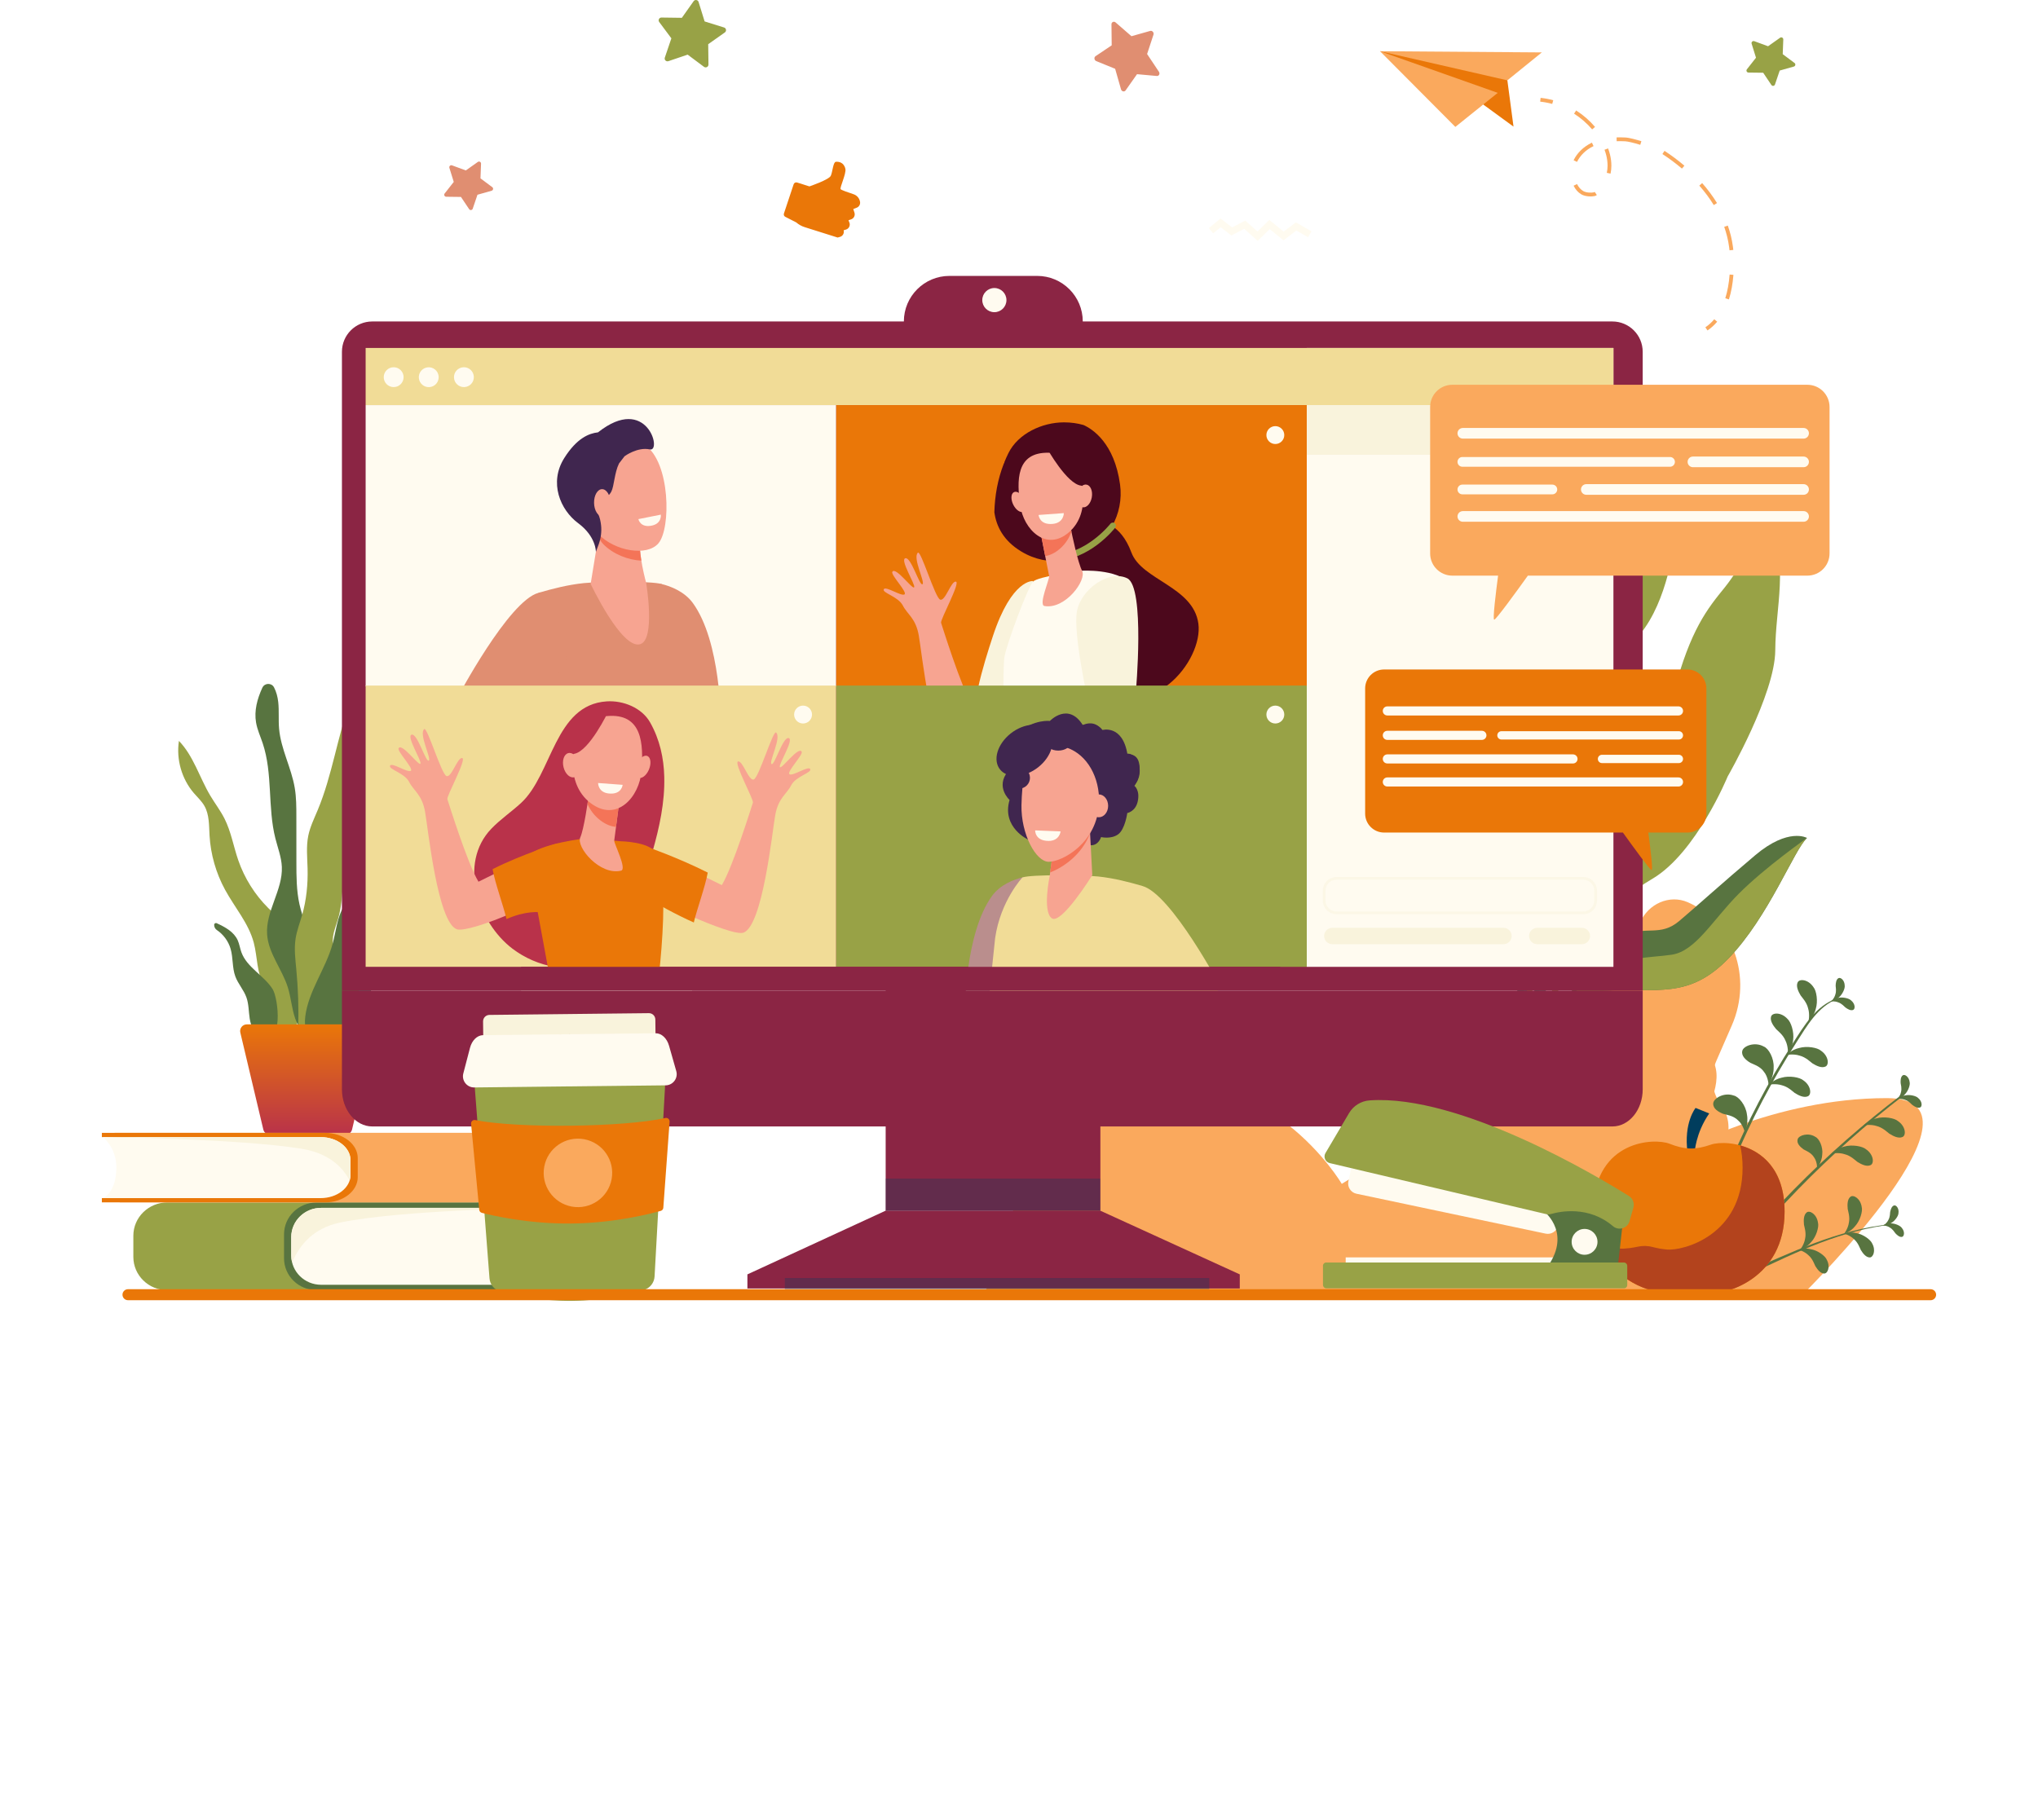 <?xml version="1.0" encoding="UTF-8"?><svg xmlns="http://www.w3.org/2000/svg" xmlns:xlink="http://www.w3.org/1999/xlink" viewBox="0 0 2002.57 1788.5"><defs><style>.cls-1{fill:#f7a491;}.cls-2,.cls-3{fill:#013d5d;}.cls-4{opacity:.5;}.cls-5{fill:#b9324a;}.cls-6{isolation:isolate;}.cls-7{fill:#40264f;}.cls-8{fill:#faa95d;}.cls-9{fill:#98a246;}.cls-10{fill:#ba8e8d;}.cls-11{fill:#f9f3dc;}.cls-3{mix-blend-mode:multiply;opacity:.3;}.cls-12{fill:#4c081c;}.cls-13{fill:#f47458;}.cls-14{fill:#f1dc97;}.cls-15{fill:#e08e71;}.cls-16{fill:#8b2544;}.cls-17{fill:#fffbf0;}.cls-18{fill:#ea7708;}.cls-19{fill:url(#linear-gradient);}.cls-20{fill:#587440;}.cls-21{fill:#3c8f7c;}.cls-22{fill:#b3431d;}.cls-23{fill:#327f6b;}</style><linearGradient id="linear-gradient" x1="302.33" y1="1006.75" x2="302.33" y2="1115.15" gradientUnits="userSpaceOnUse"><stop offset="0" stop-color="#ea7708"/><stop offset="1" stop-color="#b9324a"/></linearGradient></defs><g class="cls-6"><g id="Layer_1"><path class="cls-8" d="m1600.9,932.33l10.58-25.57c8.21-18.8,29.21-27.78,46.92-20.06h0c44.61,19.47,64,73.67,43.32,121.06l-15.12,34.65c-6.63,15.18-4.32,31.87,4.62,43.65,8.11,10.69,9.44,25.56,3.81,38.45l-7.97,18.26c-8.63,19.77-25.43,34.42-45.35,40.46-11.65,3.53-21.94,12.28-27.38,24.74l-11.29,25.86c-12.48,28.59-44.42,42.25-71.33,30.5l-15.36-6.7c-26.92-11.75-38.62-44.45-26.14-73.04h0c20.18-34.19,18.57-59.7,11.42-77.01-10.52-25.45-10.39-54.72.98-80.79l1.6-3.65c12.01-27.51,35.19-48.04,62.81-56.84,12.19-3.88,24.9-13.36,33.89-33.97Z"/><path class="cls-8" d="m961.65,1275.53c34.69-25.92,24.25-186.15,148.27-209.29,136.9-25.54,208.52,97.27,208.52,97.27,0,0,242.86-153.06,331.98-139.26,81.69,12.65,0,107.52,0,107.52,0,0,92.01-52.54,203.59-52.54s-75.87,186.33-85.82,196.3h-806.54Z"/><path class="cls-20" d="m1765.03,1024.68c-47.77,74.61-82.64,157.5-102.58,245.55l-3.28-.88c19.85-86.21,54.49-168.95,102.18-243.48,11.08-17.32,23.05-37.87,43.81-44.63.4-.13.55.48.17.62-18.96,7.14-29.94,26.62-40.31,42.81Z"/><path class="cls-20" d="m1673.97,1273.32c53.39-72.6,118.29-139.7,195.46-198.05.77-.58,1.81.76,1.03,1.36-73.19,56.26-137.95,122.7-192.44,197.78l-4.06-1.09Z"/><path class="cls-20" d="m1769.39,978.41c1.23,1.81,5.94,6.53,7.32,12.72,1.86,5.88.39,13.24.23,12.98-.35.15,5.45-4.76,7.26-12.56,2.35-7.48.7-17.86-2.22-21.3-5.04-7.77-13.85-8.56-15.56-4.79-1.82,3.74.49,8.84,2.96,12.95Z"/><path class="cls-20" d="m1780.82,1045.01c-1.78-1.26-6.41-6.06-12.58-7.57-5.84-1.97-13.23-.65-12.97-.49-.15.35,4.87-5.35,12.7-7.01,7.53-2.2,17.87-.35,21.26,2.63,7.67,5.19,8.29,14.01,4.48,15.65-3.78,1.74-8.83-.66-12.89-3.21Z"/><path class="cls-20" d="m1763.57,1074.2c-1.78-1.26-6.41-6.06-12.58-7.57-5.84-1.97-13.23-.65-12.97-.49-.15.35,4.87-5.35,12.7-7.01,7.53-2.2,17.87-.35,21.26,2.63,7.67,5.19,8.29,14.02,4.48,15.65-3.78,1.74-8.83-.66-12.89-3.22Z"/><path class="cls-20" d="m1825.1,1141.9c-1.78-1.27-6.41-6.07-12.58-7.57-5.84-1.97-13.23-.65-12.97-.49-.15.35,4.87-5.35,12.7-7.01,7.53-2.2,17.87-.35,21.26,2.63,7.67,5.19,8.29,14.02,4.48,15.65-3.78,1.74-8.83-.66-12.89-3.21Z"/><path class="cls-20" d="m1856.53,1114.21c-1.78-1.27-6.41-6.06-12.58-7.57-5.84-1.97-13.23-.65-12.97-.49-.15.35,4.87-5.35,12.7-7.01,7.53-2.2,17.87-.35,21.26,2.63,7.67,5.19,8.29,14.02,4.49,15.65-3.78,1.74-8.83-.66-12.89-3.21Z"/><path class="cls-20" d="m1745.26,1011.44c1.5,1.59,6.89,5.51,9.23,11.41,2.76,5.51,2.47,13.01,2.28,12.78-.33.2,4.63-5.56,5.19-13.55,1.14-7.76-2.12-17.75-5.55-20.69-6.2-6.88-15.03-6.27-16.12-2.28-1.2,3.98,1.87,8.65,4.97,12.33Z"/><path class="cls-20" d="m1719.9,1044.54c2.13,1.13,9.59,3.19,13.34,8.77,4.24,4.97,4.78,13.46,4.5,13.29-.4.36,5.32-8.19,5.07-17.35.53-9.15-4.91-18.9-9.69-20.71-8.87-5.02-20.21-.54-21.14,4.38-1.07,4.96,3.48,8.85,7.93,11.62Z"/><path class="cls-20" d="m1693.2,1094.68c2.29.76,9.99,1.53,14.63,6.4,5.02,4.18,6.98,12.46,6.67,12.34-.33.43,3.86-8.97,2.08-17.96-1.02-9.11-8.01-17.81-13.04-18.78-9.58-3.45-20.02,2.86-20.11,7.88-.22,5.07,4.92,8.14,9.77,10.12Z"/><path class="cls-20" d="m1772.19,1129.6c1.67,1.04,7.62,3.14,10.35,7.89,3.17,4.28,3.13,11.22,2.91,11.06-.35.27,4.79-6.36,5.11-13.83.95-7.41-2.91-15.65-6.71-17.39-6.93-4.58-16.41-1.59-17.45,2.36-1.15,3.98,2.33,7.4,5.79,9.9Z"/><path class="cls-20" d="m1813.32,990.14c-1-.83-3.52-3.87-7.11-5.03-3.37-1.42-7.8-.96-7.65-.86-.11.2,3.11-2.95,7.82-3.59,4.55-.97,10.59.57,12.46,2.49,4.31,3.41,4.29,8.65,1.97,9.45-2.31.86-5.19-.78-7.49-2.47Z"/><path class="cls-20" d="m1803.74,968.84c.04,1.3.91,5.15-.36,8.7-.93,3.54-4,6.76-3.99,6.59-.22-.04,4.24-.66,7.62-4,3.55-3.01,6.01-8.74,5.64-11.39-.07-5.5-4.24-8.68-6.29-7.33-2.1,1.3-2.55,4.59-2.62,7.44Z"/><path class="cls-20" d="m1879.16,1086c-1-.83-3.52-3.87-7.11-5.03-3.37-1.42-7.8-.96-7.65-.86-.11.2,3.11-2.95,7.82-3.59,4.55-.97,10.59.57,12.46,2.49,4.31,3.41,4.29,8.65,1.97,9.45-2.31.86-5.19-.78-7.49-2.47Z"/><path class="cls-20" d="m1867.61,1064.51c.15,1.29,1.33,5.06.36,8.7-.64,3.6-3.43,7.07-3.44,6.89-.23-.02,4.17-1.01,7.27-4.61,3.29-3.29,5.27-9.2,4.68-11.81-.52-5.47-4.93-8.3-6.87-6.79-1.98,1.47-2.17,4.78-2,7.62Z"/><path class="cls-20" d="m1859.57,1203.38c-48.78,5.35-94.22,26.88-137.95,47.88-29.49,14.16-28.01,18.19-34.01,20.3-.97.34-1.95-.71-1.47-1.65,2.31-4.58,8.37-7.67,12.59-10.31,4.91-3.06,10.04-5.77,15.24-8.3,11.13-5.4,22.56-10.27,33.9-15.2,23.09-10.03,46.55-19.47,70.93-25.85,13.37-3.5,26.98-6.03,40.75-7.27.26-.02.29.37.03.4h0Z"/><path class="cls-20" d="m1815.6,1188.26c.32,2,2.4,7.81,1.12,13.55-.76,5.66-4.9,11.25-4.93,10.97-.36-.02,6.44-1.84,11.04-7.66,4.92-5.35,7.64-14.7,6.55-18.73-1.16-8.5-8.23-12.64-11.15-10.16-3,2.42-3.08,7.6-2.63,12.03Z"/><path class="cls-20" d="m1772.62,1203.65c.32,2,2.4,7.81,1.12,13.55-.76,5.66-4.9,11.25-4.93,10.97-.35-.02,6.44-1.84,11.04-7.66,4.92-5.35,7.64-14.7,6.55-18.73-1.16-8.51-8.23-12.64-11.15-10.16-3,2.42-3.08,7.6-2.63,12.02Z"/><path class="cls-20" d="m1728.96,1223.11c.32,2,2.4,7.81,1.12,13.55-.76,5.66-4.9,11.25-4.93,10.97-.35-.02,6.44-1.84,11.04-7.66,4.92-5.35,7.64-14.7,6.55-18.73-1.16-8.5-8.23-12.64-11.15-10.16-3,2.42-3.08,7.6-2.63,12.03Z"/><path class="cls-20" d="m1828.43,1228.41c-.88-1.65-2.59-7.1-6.74-10.61-3.72-3.75-9.89-5.56-9.75-5.34-.25.21,5.77-2.24,12.41-.51,6.61,1.19,13.83,6.57,15.28,10.15,3.89,6.91.99,13.91-2.55,13.71-3.56-.11-6.51-3.88-8.65-7.39Z"/><path class="cls-20" d="m1783.73,1244.23c-.88-1.65-2.59-7.1-6.74-10.61-3.72-3.75-9.89-5.56-9.75-5.34-.25.21,5.78-2.24,12.41-.51,6.61,1.19,13.83,6.57,15.28,10.15,3.89,6.91.99,13.91-2.55,13.71-3.56-.11-6.51-3.88-8.65-7.39Z"/><path class="cls-20" d="m1862.47,1212.12c-.77-.92-2.56-4.11-5.63-5.77-2.83-1.86-6.94-2.18-6.83-2.06-.13.17,3.33-2.17,7.73-1.96,4.31-.12,9.55,2.3,10.93,4.35,3.36,3.83,2.46,8.6.21,8.94-2.25.4-4.6-1.58-6.41-3.5Z"/><path class="cls-20" d="m1857.31,1191.11c-.18,1.19-.03,4.85-1.78,7.87-1.44,3.07-4.77,5.49-4.74,5.33-.2-.07,3.97.11,7.61-2.37,3.74-2.15,6.94-6.95,7.04-9.43.86-5.02-2.4-8.62-4.5-7.73-2.13.84-3.1,3.75-3.63,6.34Z"/><path class="cls-9" d="m1738.85,504.81s-26.71,51.12-44.01,72.41c-17.3,21.29-33.79,41.65-49.83,102.35-16.03,60.71-14.13,66.99-18.47,82.66s-30.6,78.72-31.34,90.49c-.73,11.77-50.48,76.45-63.95,107.22-13.47,30.77-36.77,74.52-36.75,97.4l5.35-1.07s7.01-52.99,46.38-104.89c39.37-51.9,34.65-62.32,77.65-87.83,43-25.51,73.76-100.44,73.76-100.44,0,0,46.53-80.73,46.76-123.91.22-43.19,13.44-81.47-5.54-134.38Z"/><path class="cls-9" d="m1686.64,421.44s-3.15,34.31-15.28,54.17c-12.13,19.86-22.32,31.78-25.45,53.78-3.14,22-13,78.61-45.35,104.85-32.34,26.24-40.54,109.38-65.36,133.39-24.82,24.01-28.82,41.98-26.68,85.44,2.14,43.46,13.86,104.14-24.27,180.61l-6.73-19.85s27.71-63.1,23.71-101.08c-4-37.98-21.68-95.96-12.76-122.88,8.92-26.92-18.82-33.68.15-74.12,18.97-40.44,12.77-55.14,37.55-89.68,0,0,2.44-1.55,10.02-31.45,7.58-29.9,59.06-82.8,82.45-100.55,23.39-17.75,57.25-46.39,67.99-72.63Z"/><path class="cls-21" d="m1586.63,587.03s-29.2,44.61-31.09,74.19c-1.89,29.58.09,53.81-15.56,93.65-15.65,39.84,10.01,66.83,1.1,88.81-8.91,21.98-10.86,48.44-11.65,68.55-.79,20.1-35.17,85.01-41.6,118.44-6.43,33.43-.41,33.84-.41,33.84,0,0,7.4-44.19,15.28-58.52,7.88-14.33,32.15-63.9,38.21-83.25,6.06-19.35,20.44-31.23,33.98-63.83,13.54-32.6,31.8-59.7,32.92-106.88,1.11-47.18,22.6-95.94-21.18-165Z"/><path class="cls-20" d="m1506.83,1034.57s15.5-57.72,68.61-60.86c53.11-3.14,83.6,8.88,123.08-31.85,39.48-40.74,64.59-107.29,77.11-118.33,0,0-18.25-10.6-50.9,16.95-32.65,27.55-55.66,48.54-74.57,64.58-18.91,16.05-33,4.24-52.61,14.45-16.44,8.56-38.46,34.6-48.28,48.32-3.19,4.46-6.91,8.51-11.12,12.02-3.83,3.19-8.4,7.11-11.35,10.01-5.9,5.81-24.05,44.7-24.05,44.7h4.09Z"/><path class="cls-21" d="m1488.75,1023.32s22.25-70.42,11.56-105.98c-10.69-35.56-48.4-63.39-45.72-85.25,2.69-21.86,30.76-79.88,12.58-125.06,0,0-9.77,38.98-17.87,47.35-8.1,8.37-62.46,41.02-55.52,88.15,6.94,47.13,57.48,60.63,69.36,75.01,11.88,14.38,28.87,15.22,28.51,24.36-.36,9.14,1.27,42.51-6.04,74.99l3.13,6.44Z"/><path class="cls-23" d="m1511.53,976.6l29.98-73.99s18.45-59.8,29.92-109.87c11.48-50.07,15.2-205.71,15.2-205.71,0,0-29.2,44.61-31.09,74.19-1.89,29.58.09,53.81-15.56,93.65-15.65,39.84,10.01,66.83,1.1,88.81-8.91,21.98-10.86,48.44-11.65,68.55-.79,20.1-35.17,85.01-41.6,118.44-3.52,18.31-3.31,26.71-2.39,30.56-2.69-29.66,26.09-84.63,26.09-84.63Z"/><path class="cls-9" d="m1642.61,938.29c-23.56,3.47-44.34.82-73.08,20.02-28.74,19.2-46.15,40.38-46.15,40.38,0,0-13.58,21.61-19.32,33.08-.83,1.75-1.32,2.8-1.32,2.8h4.09s15.5-57.72,68.61-60.86c53.11-3.14,83.6,8.88,123.08-31.85,39.48-40.73,64.59-107.29,77.11-118.33,0,0-41.26,28.85-67.17,54.92-25.91,26.07-42.29,56.37-65.85,59.84Z"/><path class="cls-23" d="m1449.3,754.39c-8.1,8.37-62.46,41.02-55.52,88.15,6.94,47.13,57.48,60.63,69.36,75.01,11.88,14.38,28.87,15.22,28.51,24.36-.36,9.14,1.27,42.51-6.04,74.99l1.37,2.81c3.41-12.65,8.22-31.92,10.23-46.65,3.25-23.91-.13-34.05-6.86-53.9-6.73-19.85-52.67-61.91-63.63-83.35-10.96-21.44,26.01-54.47,34.67-70.89,8.67-16.41,5.77-57.88,5.77-57.88,0,0-9.77,38.98-17.87,47.35Z"/><path class="cls-9" d="m289.14,938.45c-.92-8.15-2.02-16.49-5.8-23.77-4.6-8.85-12.69-15.23-19.75-22.26-13.2-13.14-23.35-29.33-29.45-46.94-4.71-13.62-7.06-28.13-13.56-40.99-3.97-7.85-9.37-14.87-13.88-22.43-10.65-17.86-16.44-38.96-30.88-53.91-2.78,18.12,2.71,37.35,14.64,51.26,3.56,4.15,7.68,7.89,10.39,12.63,4.92,8.62,4.47,19.13,5.05,29.04,1.08,18.62,6.33,36.99,15.25,53.37,9.47,17.4,23.15,32.89,28.21,52.04,3.8,14.36,2.67,30.46,10.76,42.9.88,1.35,1.88,2.7,2.1,4.3.12.9-.02,1.8-.16,2.7-.18,1.16-.36,2.31-.54,3.47-1.84,11.75-3.74,26.7,6.35,35.49,7,6.09,16,6.23,21.03-1.86,5.06-8.15,4.61-20.08,4.24-29.25-.63-15.28-2.26-30.59-3.98-45.78Z"/><path class="cls-20" d="m307.32,929c-3.93-13.6-10.02-26.55-13.08-40.38-2.96-13.41-2.99-27.27-3-41-.01-15.05-.02-30.1-.03-45.15,0-9.37-.02-18.79-1.57-28.03-3.33-19.88-13.66-38.26-15.41-58.34-.76-8.68.12-17.46-.83-26.13-.55-4.95-1.82-10-4.11-14.39-2.46-4.72-9.27-4.51-11.5.32-5.02,10.87-8.2,22.63-6.17,34.28,1.22,6.99,4.24,13.51,6.5,20.23,10.06,29.94,4.72,63.08,12.51,93.69,2.35,9.24,5.9,18.3,6.32,27.83.99,22.8-16.04,43.63-14.48,66.4,1.28,18.67,14.7,34.12,20.33,51.96,3.15,9.99,3.83,20.65,7.21,30.56,2.62,7.7,8.73,17.05,18.21,14.72,9-2.22,6.28-9.57,5.88-16.58-1.36-23.74-.08-46.78-6.78-69.97Z"/><path class="cls-9" d="m327.93,941.46c-.4-7.07-1.59-14.17-.6-21.18.83-5.92,3.19-11.5,4.87-17.23,3.15-10.75,3.93-22.03,4.7-33.2,1.39-20.31,2.78-40.63,4.16-60.94,2.16-31.58,4.33-63.25,10.23-94.34,1.64-8.63,3.48-17.99-.4-25.87-.82-1.66-2.43-3.42-4.19-2.87-1.26.39-1.87,1.78-2.33,3.02-12.91,35.07-17.78,72.84-32.19,107.32-3.45,8.26-7.46,16.39-9.25,25.16-2.15,10.54-.97,21.42-.69,32.17.4,15.42-1.1,30.95-5.36,45.77-2.23,7.75-5.21,15.33-6.43,23.31-1.52,9.95-.24,20.08.71,30.09,1.83,19.26,2.45,38.63,1.86,57.96-.35,11.37,9.25,11.07,15.6,4.09,4.45-4.88,4.4-10.24,5.93-16.32,5-19.96,14.6-35.28,13.39-56.92Z"/><path class="cls-20" d="m267.98,972.29c-8.48-13.63-25.39-21.38-30.81-36.5-1.38-3.85-1.92-7.98-3.6-11.71-3.74-8.27-12.26-12.94-20.63-16.75-1.16-.53-2.48.31-2.5,1.59h0c-.03,2.03.94,3.97,2.62,5.11,6.45,4.34,11.35,10.97,13.53,18.45,2.59,8.86,1.46,18.57,4.68,27.23,2.7,7.26,8.25,13.2,10.86,20.5,2.38,6.67,2.13,13.96,3.25,20.95,1.12,6.99,4.23,14.42,10.65,17.38,23.24,10.71,17.43-37.44,11.95-46.24Z"/><path class="cls-21" d="m364.64,967.79c-.36,6.59.65,13.5-1.93,19.57-1.65,3.89-4.62,7.03-7.05,10.47-8.55,12.1-11.66,29.25-24.8,36.06-.87.45-1.83.85-2.79.67-1.35-.25-2.23-1.55-2.77-2.81-3.22-7.51.39-15.97,2.53-23.85.37-1.38.69-2.92.03-4.19-.72-1.4-2.37-2-3.5-3.1-2.25-2.18-2.03-5.8-1.59-8.9,1.11-7.76,2.68-15.45,4.69-23.02,1.14-4.29,2.45-8.63,4.93-12.31,2.72-4.06,6.68-7.09,10.38-10.28,16.37-14.08,28.91-32.59,35.92-53.03,1.52-4.42,2.87-9.1,6.01-12.56,3.14-3.47,8.73-5.25,12.55-2.56,2.72,1.91-8.42,19.83-9.72,21.98-3.71,6.14-3.76,11.48-5.86,18.3-5.14,16.71-16.05,31.66-17.04,49.56Z"/><path class="cls-20" d="m351.69,975.41c2.43-6.29,4.88-12.66,5.68-19.35.89-7.44-.29-15.05.98-22.44,1.63-9.5,7.17-17.85,9.91-27.09,1.98-6.67,2.47-13.68,3.65-20.54,3.4-19.61,12.62-38.76,9.97-58.49-.58-4.29-2.51-9.29-6.77-10.02-3.85-.66-7.36,2.86-8.37,6.65-1,3.79-.25,7.78.02,11.69.77,10.9-2.34,22.04-8.65,30.95-6.06,8.57-14.84,15.02-20.29,23.99-6.68,11-7.59,24.43-11,36.84-6.78,24.69-23.79,46.23-26.89,71.65-1.23,10.12,1.14,22.41,10.48,26.45,27,11.69,35.15-34.49,41.27-50.31Z"/><path class="cls-19" d="m304.49,1006.75h-61.96c-4.24,0-7.36,3.96-6.38,8.09l22.59,95.25c.7,2.96,3.34,5.05,6.38,5.05h74.43c3.04,0,5.68-2.09,6.38-5.05l22.59-95.25c.98-4.13-2.15-8.09-6.38-8.09h-57.65Z"/><path class="cls-9" d="m511.11,1184.54h14.07c-2.3-1.74-5.18-2.78-8.31-2.78H164.42c-18.44,0-33.39,14.65-33.39,32.73v20.79c0,18.08,14.95,32.73,33.39,32.73l348.5-.12-1.81-83.35Z"/><path class="cls-20" d="m311.02,1181.83c-17.63,0-31.93,14.01-31.93,31.3v23.5c0,17.29,14.3,31.3,31.93,31.3h219.41v-5.26h-.91l-55.78-5.18-11.27-43.36s21.76-23.96,23.18-24.58c1.42-.62,43.87-2.49,43.87-2.49h.91v-5.24h-219.41Z"/><path class="cls-17" d="m516.2,1224.73c0-25.35,13.36-37.64,13.36-37.64h-214.04c-16.2,0-29.33,12.87-29.33,28.75v18.09c0,15.88,13.13,28.75,29.33,28.75h214.04s-13.36-6.03-13.36-37.95Z"/><path class="cls-11" d="m286.19,1215.84v18.09c0,2.38.3,4.69.85,6.9,7.22-17.32,21.06-33.99,47.39-39.36,61.49-12.52,195.12-14.38,195.12-14.38h-214.04c-16.2,0-29.33,12.87-29.33,28.75Z"/><path class="cls-8" d="m119.42,1115.52h-14.07c2.3-1.38,5.18-2.21,8.32-2.21h352.58c18.45,0,33.4,11.63,33.4,25.97v16.5c0,14.34-14.95,25.97-33.4,25.97l-348.64-.09,1.81-66.14Z"/><path class="cls-18" d="m319.59,1113.38c17.64,0,31.94,11.12,31.94,24.84v18.64c0,13.72-14.3,24.84-31.94,24.84H100.09v-4.17h.91l55.8-4.11,11.28-34.4s-21.77-19.01-23.19-19.5c-1.42-.49-43.89-1.98-43.89-1.98h-.91v-4.16h219.49Z"/><path class="cls-17" d="m114.33,1147.41c0-20.12-13.37-29.87-13.37-29.87h214.13c16.2,0,29.34,10.21,29.34,22.81v14.35c0,12.6-13.14,22.81-29.34,22.81H100.96s13.37-4.78,13.37-30.11Z"/><path class="cls-11" d="m344.43,1140.36v14.35c0,1.89-.3,3.72-.86,5.47-7.22-13.74-21.06-26.97-47.41-31.23-61.52-9.94-195.2-11.41-195.2-11.41h214.13c16.2,0,29.34,10.21,29.34,22.81Z"/><path class="cls-16" d="m932.93,271.16h86.24c24.72,0,44.78,20.07,44.78,44.78h0c0,24.72-20.07,44.78-44.78,44.78h-86.24c-24.72,0-44.78-20.07-44.78-44.78h0c0-24.72,20.07-44.78,44.78-44.78Z"/><polygon class="cls-16" points="870.27 1189.84 734.41 1252.46 734.41 1266.33 1218.23 1266.33 1218.23 1252.46 1081.15 1189.84 870.27 1189.84"/><rect class="cls-16" x="870.27" y="921.45" width="210.97" height="268.51"/><path class="cls-16" d="m1614.14,973.51V345.74c0-16.46-13.34-29.8-29.8-29.8H365.79c-16.46,0-29.8,13.34-29.8,29.8v627.77h1278.15Z"/><rect class="cls-3" x="771.17" y="1256.05" width="417.09" height="11.96"/><rect class="cls-3" x="870.27" y="1158.34" width="210.88" height="31.51"/><rect class="cls-17" x="1283.99" y="341.97" width="301.39" height="608.25"/><rect class="cls-14" x="359.28" y="341.97" width="1226.09" height="56.17"/><rect class="cls-17" x="359.28" y="398.14" width="462.35" height="276.41"/><rect class="cls-18" x="821.69" y="398.14" width="462.35" height="276.41"/><path class="cls-15" d="m708.23,709.33l-62.13,6.34s-2.85-50.94-2.85-75.24c0-29.48,2.51-67.45,6.07-66.63,9.99,2.29,23.45,7.81,31.46,18.82,27.72,38.09,27.46,116.71,27.46,116.71Z"/><path class="cls-15" d="m677.71,635.24c1.3,8.99,25.19,253.33,25.19,253.33-113.13,54.64-175.56,9.73-175.56,9.73,0,0,3.7-171.58-.74-194.94-2.94-15.45-6.6-118.13,3.42-121,12.85-3.69,27.58-7.61,43.64-9.28,13.71-1.42,66.96-2.25,76.48.95,0,0,22.09,23.4,27.57,61.2Z"/><path class="cls-15" d="m449.26,686.04l53.83,36.14s30.34-45.14,46.62-61.22c20.4-20.13-7.43-81.81-20.57-78.32-29.4,7.8-79.87,103.4-79.87,103.4Z"/><path class="cls-1" d="m588.7,522.92l-8.32,50.89s30.47,64.75,48.68,59.3c15.28-4.57,5.88-60.19,5.88-60.19,0,0-8.33-29.87-5.83-44.81,2.5-14.95-40.4-5.19-40.4-5.19Z"/><path class="cls-13" d="m629.1,528.11c2.5-14.95-40.4-5.19-40.4-5.19l-.69,4.38c1.26,2.93,2.79,5.44,4.65,7.36,9.58,9.89,24.56,15.83,37.51,16.28-1.3-8.06-2.09-16.7-1.07-22.82Z"/><path class="cls-1" d="m581.66,448.24c-1.21-.42-9.72,60.12,6.42,76.78,16.14,16.66,47.59,22.11,58.87,8.99,12.48-14.51,11.85-79.58-13.25-96.72-25.1-17.14-52.05,10.95-52.05,10.95Z"/><path class="cls-7" d="m587.57,424.91c-8.81,1-20.78,5.67-33.14,25.3-15.2,24.14-3.97,50.88,13.72,64,17.69,13.12,17.38,28.15,17.38,28.15l2.87-7.71c2.06-5.94,2.91-12.24,2.22-18.46-.41-3.74-1.25-7.78-2.86-11.1-4.26-8.76,9.14-14.58,12.9-21.87,2.89-5.61,3.03-18.45,7.59-27.73l5.44-7.08s12.56-9.37,24.84-6.73c12.28,2.64-2.81-54.84-50.95-16.75Z"/><path class="cls-1" d="m599.83,493.98c.13,7.39-3.37,13.43-7.82,13.51-4.45.07-8.16-5.86-8.28-13.24-.13-7.39,3.37-13.43,7.82-13.51,4.45-.07,8.16,5.86,8.28,13.24Z"/><path class="cls-17" d="m627.29,510.18l22.04-4.38s1.16,8.47-8.48,10.68c-11.75,2.69-13.56-6.3-13.56-6.3Z"/><path class="cls-12" d="m986.31,455.79c.41-.81.65-1.25.65-1.25l-.04-.34c1.19-2.96,2.5-5.9,3.94-8.81,9.53-19.31,33.09-30.27,54.58-30.3,7.01,0,13.38.92,19.23,2.61,8.8,3.96,30.31,17.64,35.91,58.42,2.03,14.82-1.11,28.98-7.77,40.93,5.79,3.64,13.4,11.01,18.91,25.89,10.12,27.33,60.74,33.41,65.81,69.86,5.06,36.45-47.58,102.25-103.27,59.73-42.39-32.37-35.49-94.06-29.79-121.68-13.22,1.82-27.43-.67-41.08-8.92-17.37-10.5-24.42-24.66-26.31-38.52.44-16.2,3.24-32.18,9.23-47.62Z"/><path class="cls-9" d="m1035.79,551.04c34.5,0,59.08-31.23,60.11-32.56,1.03-1.33.78-3.23-.54-4.26-1.33-1.03-3.23-.78-4.26.54h0c-.23.3-23.82,30.21-55.31,30.21-1.68,0-3.04,1.36-3.04,3.04s1.36,3.04,3.04,3.04Z"/><path class="cls-11" d="m975.62,625.19c18.64-56.53,39.48-54.13,39.48-54.13l-16.12,118.86c-11.51-3.15-26.49-10.15-37.99-13.4,3.81-17.87,10.04-37.41,14.63-51.33Z"/><path class="cls-17" d="m1062.79,560.92s34.34-2.19,47.92,12.65c13.58,14.84-30.13,132.23-32.6,151.12-2.47,18.89,12.59,69.11,12.59,69.11,0,0-80.66,16.27-103.71.98,0,0-2.47-135.82,0-149.31,2.47-13.49,23.05-68.36,27.99-73.75,4.94-5.4,47.81-10.79,47.81-10.79Z"/><path class="cls-1" d="m1051.36,514.93s.18,1.01.5,2.74c1.53,8.27,7.43,35.72,11.41,43.27,4.81,9.12-16.48,38.2-36.97,34.65-6.1-1.06,5.16-26.72,4.61-29.44-1.04-5.2-2.44-12.3-3.88-19.58-.81-4.11-1.63-8.27-2.4-12.18-2.19-11.12-3.98-20.22-3.98-20.22l30.71.77Z"/><path class="cls-13" d="m1051.86,517.67c-.32-1.72-.5-2.74-.5-2.74l-30.71-.77s1.79,9.1,3.98,20.22c.77,3.89,1.58,8.03,2.39,12.12,4.74-.7,9.69-3.01,14.66-7.37,5.42-4.75,8.96-10.46,11.11-16.55-.38-1.95-.69-3.62-.93-4.91Z"/><path class="cls-1" d="m1030.7,444.97s14.47-1.68,23.55,10.08c9.07,11.76,18.85,48.13-3.69,67.9-22.54,19.77-44.8-2.61-48.11-26.34-3.3-23.73-4.59-52.5,28.25-51.65Z"/><path class="cls-1" d="m995.78,496.27c2.69,5.24,7.21,8.14,10.09,6.48,2.88-1.66,3.03-7.26.34-12.5-2.69-5.24-7.2-8.14-10.09-6.48-2.88,1.66-3.03,7.26-.34,12.5Z"/><path class="cls-12" d="m1029.08,441.09s19.34,34.59,33.17,36.18c13.83,1.6,15.65,19.98,15.65,19.98,0,0-4.95-42.35-18.64-50.51-13.69-8.17-30.18-5.65-30.18-5.65Z"/><path class="cls-1" d="m1058.62,485.96c-1.13,6.14,1.14,11.77,5.05,12.58,3.92.81,8-3.52,9.13-9.66,1.13-6.14-1.14-11.77-5.05-12.58-3.92-.81-8,3.52-9.13,9.66Z"/><path class="cls-11" d="m1069.74,691.75s-15.76-69.5-11.44-91.33c4.32-21.83,31.73-40.76,49.4-32.05,17.67,8.71,8.38,112.01,8.38,112.01l-46.33,11.37Z"/><rect class="cls-14" x="359.28" y="673.78" width="462.35" height="276.41"/><path class="cls-5" d="m652.73,763.64c-.47-18.67-4.43-36.88-13.92-53.66-8.16-14.44-26.46-21.72-42.64-20.67-51.37,3.35-53.38,71.65-84.33,100-9.46,8.66-20.19,15.92-29.07,25.18-32.78,34.17-13.14,92.09,20.77,117.87,23.53,17.9,59.22,26.58,85.63,9.6,13.78-8.86,23.77-22.73,30.55-37.64,9.62-21.17,15.13-45.22,21.49-67.53,6.77-23.74,12.13-48.34,11.51-73.16Z"/><path class="cls-18" d="m576.93,823.75s-46.37,4.91-58.66,17.88l30.1,163.31s57.19,8.52,93.69-4.04c0,0,20.52-130.91,2.02-162.99-6.16-10.69-34.26-11.13-34.26-11.13l-32.9-3.03Z"/><path class="cls-1" d="m796.16,755.88c-1.71-3.62-16.96,7.09-20.34,5.05-3.38-2.04,13.66-19.21,11.92-22.22-3.2-5.53-19.81,17.66-21.45,15.21-1.63-2.45,14.32-27.21,8.62-28.57-5.7-1.36-13.86,27.4-16.79,25.55-2.92-1.85,10-26.06,4.49-31-2.95-2.64-16.84,44.19-21.88,46.13-5.04,1.95-10.72-18.5-15.46-17.69-4.74.8,15.56,37.6,14.56,40.47-.99,2.86-19.58,62.94-30.56,81.08-6.6-3.16-13.04-6.33-19.17-9.43-2.47,13.93-8.15,26.1-11.39,39.78,21.29,9.36,45.71,18.64,51.89,16.36,18.83-6.93,28.12-98.34,31.14-115.39,3.03-17.07,11.08-20.42,15.66-29.38,4.59-8.96,20.45-12.34,18.74-15.96Z"/><path class="cls-18" d="m634.56,831.84l-27.36,32.81s39.24,26.45,74.55,41.97c3.24-13.68,11.22-35.11,13.69-49.05-29.18-14.73-60.87-25.73-60.87-25.73Z"/><path class="cls-1" d="m383.28,752.52c1.71-3.62,16.96,7.09,20.33,5.06,3.38-2.04-13.66-19.21-11.92-22.22,3.2-5.53,19.81,17.66,21.45,15.21,1.63-2.45-14.32-27.21-8.62-28.57,5.7-1.36,13.86,27.4,16.79,25.55,2.92-1.85-10-26.06-4.49-31,2.95-2.64,16.84,44.18,21.88,46.13,5.04,1.95,10.72-18.5,15.46-17.69,4.74.8-15.56,37.6-14.56,40.47.99,2.86,19.58,62.94,30.56,81.08,6.6-3.16,13.04-6.33,19.17-9.43,2.47,13.93,9.07,27.13,12.31,40.81-21.29,9.36-46.63,17.62-52.81,15.34-18.83-6.93-28.12-98.34-31.14-115.39-3.03-17.07-11.08-20.42-15.66-29.38-4.59-8.96-20.45-12.34-18.74-15.96Z"/><path class="cls-18" d="m547.17,828.99l4.95,74.24s-19.1-15.49-54.41.03c-3.24-13.68-11.22-35.11-13.69-49.05,29.18-14.73,63.15-25.22,63.15-25.22Z"/><path class="cls-1" d="m579.23,775.5s-.11,1.04-.32,2.81c-1,8.51-5.16,36.78-8.71,44.71-4.29,9.59,19.39,37.67,40.05,32.68,6.15-1.49-7.07-26.79-6.7-29.58.7-5.36,1.66-12.66,2.63-20.15.55-4.23,1.1-8.51,1.63-12.54,1.48-11.44,2.69-20.8,2.69-20.8l-31.26,2.86Z"/><path class="cls-13" d="m578.02,785.08c.21-1.77.32-2.81.32-2.81l31.26-2.86s-1.21,9.36-2.69,20.8c-.52,4-1.07,8.26-1.62,12.46-4.88-.39-10.09-2.4-15.45-6.49-5.84-4.46-9.99-10.08-12.58-16.12.25-2,.6-3.66.76-4.98Z"/><path class="cls-1" d="m596.14,703.78s-15.77-.76-24.74,12.55c-8.97,13.32-16.94,53.19,8.85,72.86,25.79,19.67,48.27-6.04,50.14-31.83,1.87-25.79,1.19-56.87-34.25-53.58Z"/><path class="cls-1" d="m637.57,756.51c-2.53,5.84-7.21,9.29-10.44,7.71-3.23-1.58-3.8-7.6-1.27-13.43,2.53-5.84,7.21-9.29,10.44-7.71,3.23,1.58,3.8,7.6,1.27,13.43Z"/><path class="cls-5" d="m597.61,699.48s-18.43,38.64-33.28,41.35c-14.84,2.72-15.49,22.64-15.49,22.64,0,0,2.31-45.96,16.54-55.74,14.22-9.78,32.23-8.25,32.23-8.25Z"/><path class="cls-1" d="m568.88,749.93c1.66,6.53-.39,12.76-4.56,13.91-4.18,1.15-8.91-3.21-10.56-9.75-1.66-6.53.39-12.76,4.56-13.91,4.18-1.15,8.91,3.21,10.56,9.75Z"/><path class="cls-17" d="m611.8,771.32l-24.1-1.78s-.12,9.2,10.45,10.29c12.9,1.33,13.65-8.5,13.65-8.5Z"/><path class="cls-1" d="m868.39,579.16c1.71-3.62,16.96,7.09,20.34,5.05,3.38-2.04-13.66-19.21-11.92-22.22,3.2-5.53,19.81,17.66,21.45,15.21,1.63-2.45-14.32-27.21-8.62-28.57,5.7-1.36,13.86,27.4,16.79,25.55,2.92-1.85-10-26.06-4.49-31,2.95-2.64,16.84,44.19,21.88,46.13,5.04,1.95,10.72-18.5,15.46-17.69,4.74.8-15.56,37.6-14.56,40.47.99,2.86,19.58,62.94,30.56,81.08,6.6-3.16,13.04-6.33,19.17-9.43,2.47,13.93,9.07,27.13,12.31,40.81-21.29,9.36-46.63,17.62-52.81,15.34-18.83-6.93-28.12-98.34-31.14-115.39-3.03-17.07-11.08-20.42-15.66-29.38-4.59-8.96-20.45-12.34-18.74-15.96Z"/><rect class="cls-17" x="512.03" y="973.22" width="168.05" height="45.26"/><path class="cls-17" d="m1020.53,506.1l24.81-1.81s.12,9.47-10.77,10.58c-13.28,1.36-14.04-8.77-14.04-8.77Z"/><rect class="cls-9" x="821.69" y="673.78" width="462.35" height="276.41"/><path class="cls-10" d="m948.15,993.95l60.45,6.17s2.77-49.55,2.77-73.19c0-28.68-2.44-65.62-5.91-64.82-9.72,2.23-22.81,7.6-30.6,18.31-26.97,37.05-26.71,113.54-26.71,113.54Z"/><path class="cls-14" d="m1123.35,1008.44c.33-9.54.82-16.71,1.5-20.29,2.86-15.03,6.42-114.92-3.33-117.71-12.5-3.59-26.83-7.4-42.45-9.02-13.34-1.38-65.14-2.19-74.41.93,0,0-21.49,22.76-26.82,59.53-.49,3.4-4.3,41.39-8.78,86.57h154.29Z"/><path class="cls-14" d="m1200.09,971.29l-52.36,35.16s-29.51-43.92-45.36-59.55c-19.85-19.59,7.23-79.59,20.02-76.19,28.6,7.59,77.7,100.59,77.7,100.59Z"/><path class="cls-7" d="m1031.63,708.55s17.94-18.92,32.37,4.1c0,0,11.12-6.24,18.92,4.88,0,0,20.09-6.05,24.96,23.99,0,0,10.34-1.95,11.7,10.34,1.37,12.29-4.88,20.48-4.88,20.48,0,0,5.81,4.35,3.17,15.65-2.24,9.6-10.19,11.07-10.19,11.07,0,0-2.15,16.19-9.17,21.06-7.02,4.88-16.58,2.54-16.58,2.54,0,0-2.54,8.78-10.73,8-8.19-.78-18.33-8.58-27.5-5.07-9.17,3.51-32.96-.19-32.96-.19,0,0-26.72-11.9-18.72-39.2,0,0-14.04-12.68-1.76-27.89,0,0-8.97-23.79,8.78-37.83,17.75-14.04,32.57-11.9,32.57-11.9Z"/><path class="cls-1" d="m1034.66,836.98l-3.25,24.09s-7.27,34.71,2.09,41.41c9.36,6.69,39.8-42.4,39.8-42.4l-3.22-61.05-35.43,37.95Z"/><path class="cls-13" d="m1071.13,818.81c-7.73,20.82-26.15,33.63-39.22,38.59l2.75-20.43,35.43-37.95,1.04,19.79Z"/><path class="cls-7" d="m1119.9,757.53c0,9.3-5.29,16.84-11.81,16.84s-11.81-7.54-11.81-16.84,5.29-16.84,11.81-16.84,11.81,7.54,11.81,16.84Z"/><ellipse class="cls-7" cx="1070.1" cy="721.34" rx="14.37" ry="9.68"/><path class="cls-1" d="m1048.46,734.88c-19-6.54-39.24,6.08-42.14,25.66-1.26,8.51-2.4,19.21-2.61,30.91-.51,28.14,14.06,55.53,26.84,55.53s48.1-18.22,49.38-58.17c.79-24.67-11.53-47.07-31.46-53.93Z"/><path class="cls-1" d="m1070.5,791.98c0,6.21,4.12,11.24,9.19,11.24s9.19-5.03,9.19-11.24-4.12-11.24-9.19-11.24-9.19,5.03-9.19,11.24Z"/><path class="cls-7" d="m993.09,720.88c-13.2,10.46-17.83,26.35-10.33,35.49,7.49,9.14,24.27,8.08,37.47-2.38,13.2-10.46,17.83-26.35,10.33-35.49-7.49-9.14-24.27-8.08-37.47,2.38Z"/><path class="cls-7" d="m1027.6,729.45c0,4.54,5.49,8.23,12.26,8.23s12.26-3.68,12.26-8.23-5.49-8.23-12.26-8.23-12.26,3.68-12.26,8.23Z"/><path class="cls-7" d="m991.14,764.42c0,5.84,4.68,10.58,10.46,10.58s10.46-4.74,10.46-10.58-4.68-10.58-10.46-10.58-10.46,4.74-10.46,10.58Z"/><path class="cls-17" d="m1017.16,816.11l25,.99s-.95,9.47-11.96,9.36c-13.42-.14-13.04-10.34-13.04-10.34Z"/><path class="cls-16" d="m335.99,973.51v97.03c0,20.18,13.34,36.54,29.8,36.54h1218.56c16.46,0,29.8-16.36,29.8-36.54v-97.03H335.99Z"/><rect class="cls-16" x="512.03" y="950.22" width="745.93" height="23.06"/><path class="cls-17" d="m396.58,370.68c0,5.39-4.37,9.76-9.76,9.76s-9.76-4.37-9.76-9.76,4.37-9.76,9.76-9.76,9.76,4.37,9.76,9.76Z"/><circle class="cls-17" cx="421.33" cy="370.68" r="9.76" transform="translate(-34.48 43.32) rotate(-5.65)"/><circle class="cls-17" cx="455.84" cy="370.68" r="9.76" transform="translate(-13.89 17.77) rotate(-2.2)"/><path class="cls-17" d="m797.89,427.59c0,4.86-3.94,8.79-8.79,8.79s-8.79-3.94-8.79-8.79,3.94-8.79,8.79-8.79,8.79,3.94,8.79,8.79Z"/><path class="cls-17" d="m1261.95,427.59c0,4.86-3.94,8.79-8.79,8.79s-8.79-3.94-8.79-8.79,3.94-8.79,8.79-8.79,8.79,3.94,8.79,8.79Z"/><path class="cls-17" d="m797.89,702.26c0,4.86-3.94,8.79-8.79,8.79s-8.79-3.94-8.79-8.79,3.94-8.79,8.79-8.79,8.79,3.94,8.79,8.79Z"/><path class="cls-17" d="m1261.95,702.26c0,4.86-3.94,8.79-8.79,8.79s-8.79-3.94-8.79-8.79,3.94-8.79,8.79-8.79,8.79,3.94,8.79,8.79Z"/><rect class="cls-11" x="1284.04" y="398.14" width="301.33" height="48.8"/><g class="cls-4"><path class="cls-11" d="m1555.75,898.48h-242.48c-7.44,0-13.5-6.06-13.5-13.5v-9.59c0-7.44,6.06-13.5,13.5-13.5h242.48c7.44,0,13.5,6.06,13.5,13.5v9.59c0,7.44-6.06,13.5-13.5,13.5Zm-242.48-33.91c-5.96,0-10.82,4.85-10.82,10.82v9.59c0,5.96,4.85,10.82,10.82,10.82h242.48c5.96,0,10.82-4.85,10.82-10.82v-9.59c0-5.96-4.85-10.82-10.82-10.82h-242.48Z"/></g><path class="cls-11" d="m1554.38,927.96h-43.84c-4.45,0-8.05-3.6-8.05-8.05h0c0-4.45,3.6-8.05,8.05-8.05h43.84c4.45,0,8.05,3.6,8.05,8.05h0c0,4.44-3.6,8.05-8.05,8.05Z"/><path class="cls-11" d="m1477.32,927.96h-168.16c-4.45,0-8.05-3.6-8.05-8.05h0c0-4.45,3.6-8.05,8.05-8.05h168.16c4.45,0,8.05,3.6,8.05,8.05h0c0,4.44-3.6,8.05-8.05,8.05Z"/><path class="cls-17" d="m988.95,294.94c0,6.55-5.31,11.87-11.87,11.87s-11.87-5.31-11.87-11.87,5.31-11.87,11.87-11.87,11.87,5.31,11.87,11.87Z"/><path class="cls-8" d="m1427.1,378.15h348.83c12.05,0,21.82,9.77,21.82,21.82v143.95c0,12.05-9.77,21.82-21.82,21.82h-274.63c-11.11,15.51-31.27,43.28-33.05,43.28-1.67,0,1.54-26.23,3.8-43.28h-44.95c-12.05,0-21.82-9.77-21.82-21.82v-143.95c0-12.05,9.77-21.82,21.82-21.82Z"/><path class="cls-17" d="m1437.39,431.07h334.85c2.89,0,5.23-2.34,5.23-5.23h0c0-2.89-2.34-5.23-5.23-5.23h-334.85c-2.89,0-5.23,2.34-5.23,5.23h0c0,2.89,2.34,5.23,5.23,5.23Z"/><path class="cls-17" d="m1437.39,512.78h334.85c2.89,0,5.23-2.34,5.23-5.23h0c0-2.89-2.34-5.23-5.23-5.23h-334.85c-2.89,0-5.23,2.34-5.23,5.23h0c0,2.89,2.34,5.23,5.23,5.23Z"/><path class="cls-17" d="m1558.72,486.28h213.52c2.89,0,5.23-2.34,5.23-5.23h0c0-2.89-2.34-5.23-5.23-5.23h-213.52c-2.89,0-5.23,2.34-5.23,5.23h0c0,2.89,2.34,5.23,5.23,5.23Z"/><path class="cls-17" d="m1436.95,458.72h204.05c2.65,0,4.79-2.15,4.79-4.79h0c0-2.65-2.15-4.79-4.79-4.79h-204.05c-2.65,0-4.79,2.15-4.79,4.79h0c0,2.65,2.15,4.79,4.79,4.79Z"/><path class="cls-17" d="m1663.49,459.16h108.75c2.89,0,5.23-2.34,5.23-5.23h0c0-2.89-2.34-5.23-5.23-5.23h-108.75c-2.89,0-5.23,2.34-5.23,5.23h0c0,2.89,2.34,5.23,5.23,5.23Z"/><path class="cls-17" d="m1436.95,485.84h88.41c2.65,0,4.79-2.15,4.79-4.79h0c0-2.65-2.15-4.79-4.79-4.79h-88.41c-2.65,0-4.79,2.15-4.79,4.79h0c0,2.65,2.15,4.79,4.79,4.79Z"/><path class="cls-18" d="m1658.1,657.96h-298.05c-10.3,0-18.64,8.35-18.64,18.64v123c0,10.29,8.35,18.64,18.64,18.64h234.65c9.5,13.25,26.71,36.98,28.23,36.98,1.42,0-1.32-22.41-3.25-36.98h38.41c10.3,0,18.64-8.35,18.64-18.64v-123c0-10.3-8.35-18.64-18.64-18.64Z"/><path class="cls-17" d="m1649.32,703.17h-286.11c-2.47,0-4.47-2-4.47-4.47h0c0-2.47,2-4.47,4.47-4.47h286.11c2.47,0,4.47,2,4.47,4.47h0c0,2.47-2,4.47-4.47,4.47Z"/><path class="cls-17" d="m1649.32,772.99h-286.11c-2.47,0-4.47-2-4.47-4.47h0c0-2.47,2-4.47,4.47-4.47h286.11c2.47,0,4.47,2,4.47,4.47h0c0,2.47-2,4.47-4.47,4.47Z"/><path class="cls-17" d="m1545.65,750.34h-182.44c-2.47,0-4.47-2-4.47-4.47h0c0-2.47,2-4.47,4.47-4.47h182.44c2.47,0,4.47,2,4.47,4.47h0c0,2.47-2,4.47-4.47,4.47Z"/><path class="cls-17" d="m1649.69,726.8h-174.34c-2.26,0-4.09-1.83-4.09-4.09h0c0-2.26,1.83-4.09,4.09-4.09h174.34c2.26,0,4.09,1.83,4.09,4.09h0c0,2.26-1.83,4.09-4.09,4.09Z"/><path class="cls-17" d="m1456.13,727.17h-92.92c-2.47,0-4.47-2-4.47-4.47h0c0-2.47,2-4.47,4.47-4.47h92.92c2.47,0,4.47,2,4.47,4.47h0c0,2.47-2,4.47-4.47,4.47Z"/><path class="cls-17" d="m1649.69,749.97h-75.54c-2.26,0-4.09-1.83-4.09-4.09h0c0-2.26,1.83-4.09,4.09-4.09h75.54c2.26,0,4.09,1.83,4.09,4.09h0c0,2.26-1.83,4.09-4.09,4.09Z"/><path class="cls-18" d="m1481.16,78.96l6.04,45.48-32.3-23.59-98.88-50.51,76.48,7s38.96,9.46,41.07,11.37c2.11,1.91,7.6,10.25,7.6,10.25Z"/><polygon class="cls-8" points="1515.03 51.5 1356.02 50.34 1481.16 78.96 1515.03 51.5"/><polygon class="cls-8" points="1430.04 124.72 1471.71 91.25 1356.02 50.34 1430.04 124.72"/><path class="cls-8" d="m1677.82,324.77l-2.1-3.1c3.21-2.17,6.16-4.84,8.75-7.92l2.86,2.41c-2.82,3.35-6.02,6.25-9.52,8.61Z"/><path class="cls-8" d="m1698.87,294.25l-3.57-1.12c2.17-6.91,3.6-14.75,4.26-23.31l3.73.29c-.68,8.84-2.17,16.97-4.42,24.15Zm4.3-48.62l-3.73.38c-.1-1.03-.22-2.05-.36-3.08-.46-3.49-1.13-7.01-1.98-10.46-.79-3.19-1.75-6.4-2.86-9.54l3.53-1.25c1.15,3.26,2.15,6.59,2.97,9.9.89,3.59,1.58,7.25,2.06,10.87.14,1.04.26,2.11.37,3.19Zm-19.21-44.1c-4-6.54-8.78-12.97-14.19-19.12l2.81-2.47c5.56,6.31,10.46,12.92,14.58,19.64l-3.19,1.96Zm-117-8.86c-2.55.63-9.04.77-13.21-1.71-3.12-1.86-5.71-4.78-7.5-8.44l3.36-1.65c1.49,3.05,3.53,5.36,6.06,6.87,3.01,1.79,8.37,1.8,10.4,1.29.27-.07.38-.12.38-.12.16-.1.35-.22.53-.35l2.08,3.11c-.21.14-.43.28-.65.42-.37.23-.84.42-1.44.57Zm85.74-26.98c-5.96-5.07-12.41-9.89-19.18-14.31l2.05-3.13c6.9,4.51,13.47,9.42,19.55,14.6l-2.43,2.85Zm-70.16,4.95l-3.66-.77c.48-2.31.73-4.66.74-6.99,0-3.29-.41-6.68-1.25-10.09-.46-1.85-1.04-3.74-1.75-5.61l3.5-1.32c.75,2.01,1.39,4.04,1.88,6.03.91,3.7,1.37,7.4,1.36,11,0,2.59-.28,5.2-.82,7.75Zm-32.92-11.52l-3.38-1.61c3.39-7.1,9.77-13.31,17.49-17.05l.52-.25,1.59,3.39-.48.23c-6.98,3.38-12.72,8.96-15.75,15.3Zm62.12-16.79c-6.79-2.07-12.18-3.33-14.79-3.46-2.99-.14-5.73-.17-8.37-.09l-.11-3.74c2.74-.08,5.57-.05,8.66.1,3.98.19,11.55,2.35,15.71,3.62l-1.09,3.58Zm-47.27-15.16c-5.11-5.98-11.08-11.18-17.76-15.45l2.02-3.15c6.99,4.47,13.24,9.91,18.58,16.17l-2.85,2.43Z"/><path class="cls-8" d="m1525.24,102.13c-3.94-1.08-7.92-1.83-11.82-2.23l.38-3.73c4.11.42,8.3,1.21,12.44,2.34l-.99,3.61Z"/><path class="cls-9" d="m559.18,1053.73l1.4-.02,78.05-.86c8.49-.09,15.28,7.01,14.82,15.48l-10.25,186.16c-.34,6.2-4.53,11.51-10.48,13.27-13.63,4.01-39.93,10.39-70.37,10.72-30.44.33-56.88-5.46-70.59-9.17-5.99-1.62-10.29-6.84-10.77-13.03l-14.34-185.89c-.65-8.46,5.99-15.71,14.47-15.81l78.05-.86Z"/><path class="cls-11" d="m474.68,1003.82c-.04-3.48,2.75-6.33,6.23-6.36l77.64-.85,1.4-.02,77.64-.85c3.48-.04,6.33,2.75,6.36,6.23l.21,18.89-84.7-4.39-84.58,6.25-.21-18.89Z"/><path class="cls-17" d="m461.78,1029.94c1.96-7.51,7.11-12.53,12.93-12.59l84.06-.92h1.4s84.06-.94,84.06-.94c5.81-.06,11.07,4.84,13.2,12.3l7.08,24.88c1.99,6.98-3.21,13.93-10.46,14.01l-93.31,1.03h-1.4s-93.31,1.04-93.31,1.04c-7.26.08-12.6-6.76-10.77-13.78l6.53-25.03Z"/><path class="cls-18" d="m657.96,1102.35l-6.17,84.64c-.1,1.44-1.09,2.66-2.48,3.05-9.22,2.62-45.06,11.97-87.8,12.44-42.74.47-78.77-8.09-88.05-10.51-1.4-.36-2.41-1.56-2.54-3l-8.03-84.48c-.22-2.29,1.82-4.14,4.07-3.69,41.58,8.29,145.46,7.15,186.85-2.05,2.24-.5,4.31,1.31,4.15,3.6Z"/><path class="cls-8" d="m534.78,1146.66c-3.35,18.29,8.76,35.82,27.05,39.17,18.29,3.35,35.82-8.76,39.17-27.05,3.35-18.29-8.76-35.82-27.05-39.17-18.29-3.35-35.82,8.76-39.17,27.05Z"/><path class="cls-2" d="m1666.12,1088.86s-11.9,14.36-7.9,43.89l6.97.15s.72-18.92,14.32-38.61l-13.39-5.43Z"/><path class="cls-18" d="m1681.21,1124.94c-15.37,5.3-25.53,5.08-40.67-.86-15.14-5.94-72.3-3.53-75.05,62.67-2.75,66.2,54.69,84.27,71.18,83.41,9.13-.47,12.86-1.92,17.22-2.45,1.5-.14,2.81-.2,3.99-.18,1.18.03,2.48.14,3.97.35,4.33.71,8,2.31,17.1,3.17,16.43,1.55,74.58-14.09,74.62-80.35.04-66.26-56.98-71.07-72.35-65.77Z"/><path class="cls-22" d="m1709.85,1125.69c1.58,6.45,2.46,13.74,2.45,22-.04,66.25-58.19,81.9-74.62,80.35-9.1-.86-12.76-2.46-17.1-3.17-1.49-.21-2.79-.32-3.97-.35-1.18-.02-2.49.04-3.99.18-4.36.53-8.09,1.97-17.22,2.45-5.26.27-14.7-1.4-25.01-5.93,13.92,38.24,53.12,49.64,66.27,48.96,9.13-.47,12.86-1.92,17.22-2.45,1.5-.14,2.81-.2,3.99-.18,1.18.03,2.48.14,3.97.35,4.33.71,8,2.31,17.1,3.17,16.43,1.55,74.58-14.09,74.62-80.35.02-42.1-22.98-59.37-43.71-65.03Z"/><path class="cls-18" d="m1897.06,1277.85H125.77c-2.99,0-5.41-2.42-5.41-5.41h0c0-2.99,2.42-5.41,5.41-5.41h1771.29c2.99,0,5.41,2.42,5.41,5.41h0c0,2.99-2.42,5.41-5.41,5.41Z"/><rect class="cls-17" x="1322.3" y="1235.75" width="208.17" height="11.54"/><path class="cls-17" d="m1328.1,1146.43l-3.16,14.52c-1.21,5.57,2.34,11.06,7.92,12.24l185.91,39.23c5.7,1.2,11.26-2.57,12.25-8.32l1.63-9.54c.74-4.33-1.36-8.66-5.22-10.76l-55.68-30.28c-1.18-.64-2.47-1.05-3.81-1.19l-127.54-13.78-.92-.12c-5.3-.71-10.26,2.77-11.4,8Z"/><path class="cls-20" d="m1516.14,1189.58s26.55,19.34,7.21,51.23l1.15,8.22,34.05,2.31,31.17-6.35,5.77-51.95-74.75-22.22-4.62,18.76Z"/><rect class="cls-9" x="1299.98" y="1240.8" width="298.98" height="25.35" rx="3.1" ry="3.1"/><path class="cls-9" d="m1306.66,1143.1l212.48,50.1c1.7.4,3.47.35,5.15-.13,8.36-2.4,36.71-8.39,60.56,11.97,5.63,4.81,14.33,2.25,16.35-4.87l3.8-13.37c1.23-4.33-.55-8.95-4.36-11.34-30.85-19.31-165.91-100.15-254.82-94-8.38.58-15.94,5.25-20.21,12.49l-23.17,39.26c-2.29,3.87-.16,8.85,4.22,9.89Z"/><path class="cls-17" d="m1569.72,1220.49c0,7.01-5.68,12.7-12.7,12.7s-12.7-5.69-12.7-12.7,5.68-12.7,12.7-12.7,12.7,5.68,12.7,12.7Z"/><polygon class="cls-17" points="1199.37 214.74 1210.68 223.5 1223.64 216.81 1235.63 227.52 1247.24 216.14 1261.33 227.65 1273.31 218.49 1288.68 227.35 1285.32 233.17 1273.83 226.54 1261.19 236.21 1247.65 225.14 1235.84 236.72 1222.62 224.89 1209.96 231.43 1199.47 223.31 1192.06 229.34 1187.82 224.13 1199.37 214.74"/><path class="cls-18" d="m783.19,179.35l12.17,3.84s19.14-6.48,20.98-10.42c1.84-3.94,2.25-13.45,4.98-13.75,2.73-.3,8.03.52,9.37,7.01.98,4.71-5.76,18.45-4.66,19.89.69.9,7.62,3.31,12.72,4.98,3.35,1.1,5.8,4,6.35,7.54h0c.38,2.4-.95,4.75-3.18,5.64l-3.47,1.39,1.16,3.59c.86,2.67-.57,5.57-3.2,6.49l-2.69.94.89,2.18c1.15,2.81-.37,6.04-3.27,6.92l-2.35.72.11.63c.44,2.62-1.17,5.16-3.71,5.86l-2.33.65-32.42-10.23c-3.04-.96-5.84-2.54-8.25-4.64l-10.8-5.52c-1.16-.59-1.71-1.96-1.29-3.22l9.56-28.75c.46-1.39,1.93-2.16,3.3-1.72Z"/><path class="cls-9" d="m696.15,63.45l-.25-20.02,16.35-11.55c1.86-1.32,1.41-4.2-.77-4.87l-19.11-5.95-5.93-19.12c-.68-2.18-3.55-2.64-4.87-.77l-11.57,16.34-20.02-.27c-2.28-.03-3.6,2.57-2.24,4.39l11.96,16.05-6.44,18.95c-.73,2.16,1.33,4.22,3.49,3.49l18.96-6.42,16.04,11.98c1.83,1.36,4.42.04,4.4-2.24Z"/><path class="cls-15" d="m436.93,190.15l8.94-11.37-4.3-13.81c-.49-1.57,1.04-3.02,2.58-2.46l13.58,4.99,11.81-8.36c1.35-.95,3.2.05,3.14,1.7l-.55,14.46,11.6,8.65c1.32.99.94,3.06-.65,3.51l-13.92,3.94-4.64,13.7c-.53,1.56-2.62,1.84-3.53.47l-8.05-12.02-14.47-.18c-1.65-.02-2.56-1.92-1.54-3.22Z"/><path class="cls-9" d="m1716.53,68.1l8.94-11.37-4.3-13.81c-.49-1.57,1.04-3.02,2.58-2.46l13.58,4.99,11.81-8.36c1.35-.95,3.2.05,3.14,1.7l-.55,14.46,11.6,8.65c1.32.98.94,3.06-.65,3.51l-13.92,3.94-4.64,13.7c-.53,1.56-2.62,1.84-3.53.47l-8.05-12.02-14.47-.18c-1.65-.02-2.56-1.92-1.54-3.22Z"/><path class="cls-15" d="m1092.37,44.55l-15.89,10.67c-1.72,1.16-1.3,4.01.71,4.83l18.57,7.56,5.75,20.14c.62,2.18,3.28,2.83,4.5,1.11l11.25-15.96,19.45,1.77c2.11.19,3.33-2.26,2.07-4.15l-11.62-17.43,6.27-19.04c.68-2.06-1.22-4.23-3.22-3.67l-18.43,5.19-15.57-13.54c-1.69-1.47-4.09-.36-4.07,1.88l.23,20.64Z"/></g></g></svg>